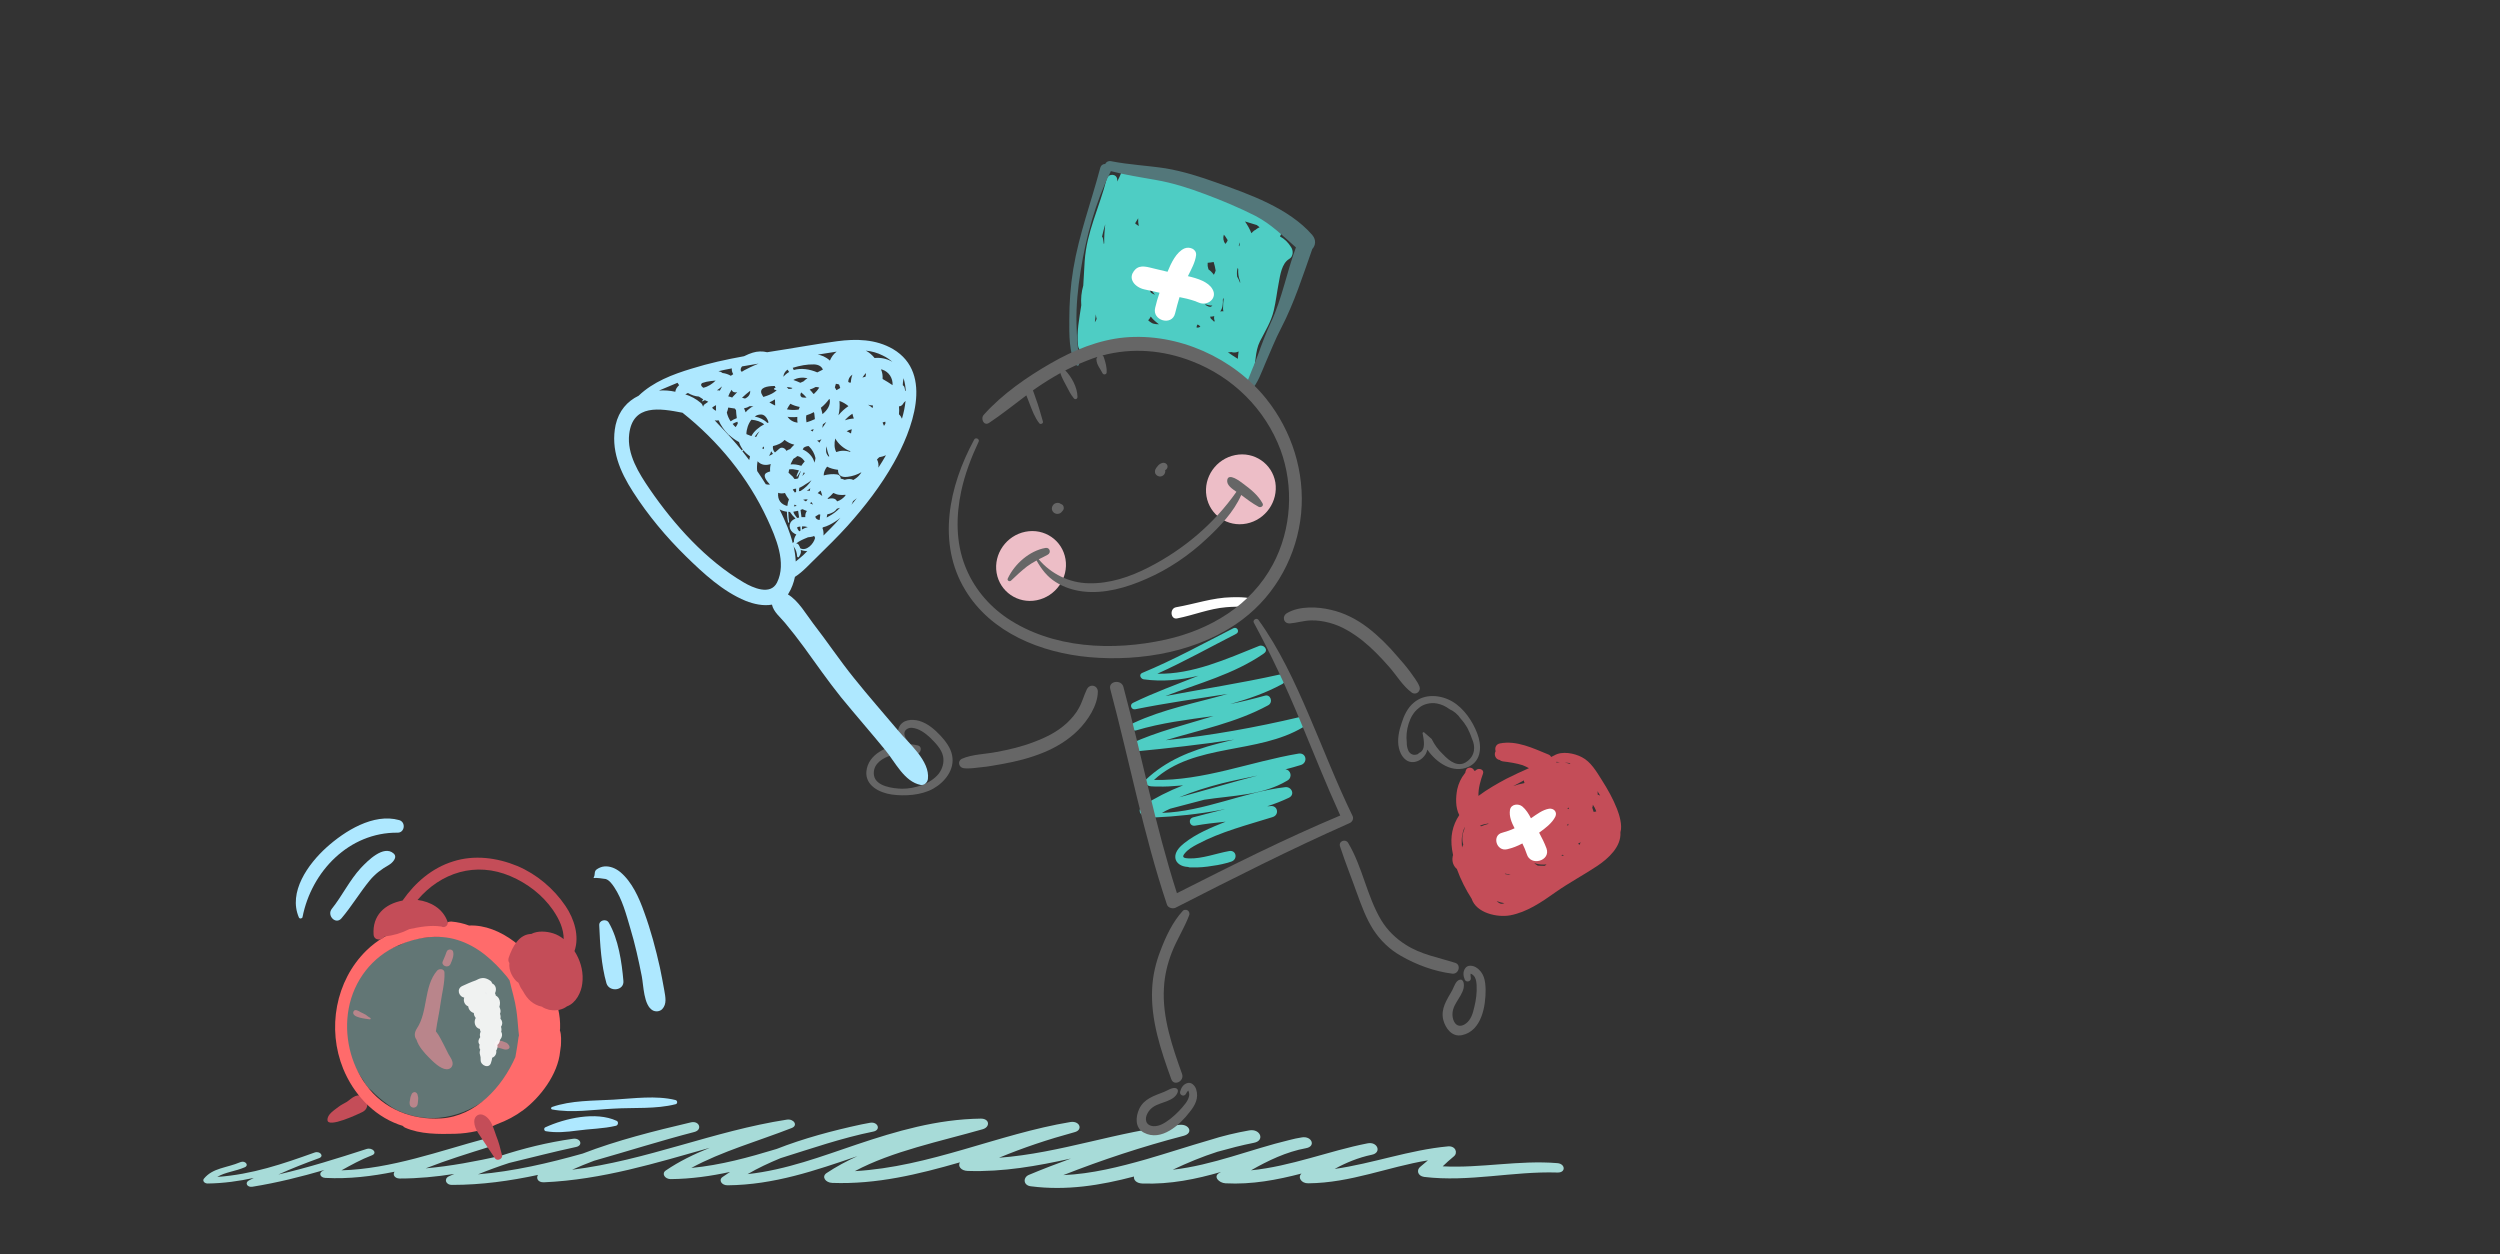 <svg version="1.2" xmlns="http://www.w3.org/2000/svg" viewBox="59 194 1252 628" width="1252" height="628">
	<rect x="59" y="194" width="1252" height="628" fill="#333333" stroke="none"/>
	<title>COLOURBOX8401014</title>
	<style>
		.s0 { fill: #a7dbd8 } 
		.s1 { fill: #4ecdc4 } 
		.s2 { opacity: 1;fill: #666666 } 
		.s3 { fill: #666666 } 
		.s4 { fill: #ffffff } 
		.s5 { fill: #53777a } 
		.s6 { fill: #edbec7 } 
		.s7 { fill: #c44d58 } 
		.s8 { opacity: .4;fill: #a7dbd8 } 
		.s9 { fill: #ff6b6b } 
		.s10 { opacity: .9;fill: #ffffff } 
		.s11 { fill: #aee8ff } 
	</style>
	<g id="321353356351 1">
		<g id="&lt;Group&gt;">
		</g>
		<path id="&lt;Path&gt;" class="s0" d="m838.9 776.5c-19.2-1.6-38.3 2.6-57.4 1.6 1.8-1.7 3.6-3.4 5.6-5 2.1-1.7 0.9-5.3-2.9-5-19.5 1.8-37.7 8.6-56.8 11.3 5.6-3.1 11.9-5.7 18.6-7.1 5.1-1 2.9-6.8-2.2-5.7-19.4 3.8-38.2 11.5-58.3 13.5 8.4-4.8 17.7-9.3 27.6-11.1 5-0.9 2.9-6.2-2.1-5.4q-3.2 0.5-6.2 1.3c-19.6 4.7-38.3 12.6-58.5 14.9 7.2-3.4 14.6-6.5 22.4-9 6.1-1.7 12.2-3.3 18.3-4.5 5.6-1.1 3.2-7.2-2.4-6.2-6.8 1.2-13.4 2.8-19.7 4.8-10.7 3.1-21.3 6.6-32 9.7-13 3.7-27.2 7.3-41.4 7.9 19.3-7.6 39.6-14.3 60.3-19.7 4.9-1.3 2.9-5.9-2-5.5-30.8 3.1-59.6 14.2-90.5 16.5 12-5 24.6-9.2 37.8-12.8 4.4-1.1 2.7-5.8-2-5.1-36.2 6-70.6 22.5-108 24.6 18.7-10 42.8-14.9 64.1-21 3.7-1.1 3.5-5.3-1-5.3-22.1 0.3-42.3 6.3-62 12.9-17.5 5.9-35.5 12.8-54.8 14.9 5.1-3 10.7-5.6 16.5-8 15.4-4.8 30.6-10.1 46.4-13.3 4.1-0.8 2.3-5.2-1.7-4.4q-2.1 0.4-4.2 0.8c-14.4 3.1-29 7-42.5 12.3-13.9 4.2-27.9 8.1-42.7 9.5 15.2-8.3 33.7-13.5 50.3-20 3.3-1.3 1-4.7-2.4-4.2-36.9 5.7-70.4 20.5-107.6 25.1q5.4-2.4 11-4.5c16.9-4.8 33.6-10.1 50.2-14.4 4.3-1.1 2.5-5.9-1.8-4.8-18.3 4.3-37 9-54.1 15.6-17.1 4.8-34.5 8.9-52.4 10.4q7.6-3.1 15.6-5.7c11.2-2.7 22.3-5.6 33.5-8 3.7-0.8 2.2-4.7-1.6-4.1-12.7 1.8-24.8 4.8-36.4 8.6-12.3 2.7-24.7 5.1-37.3 6.2 10.4-4.1 21.4-7.5 32.3-10.9 3.1-1 0.9-4.8-2.3-4-22.8 6.1-47.3 15.2-72.2 15.9 4.9-2.7 9.7-5.4 15.2-7.5 3-1.1 0.4-4.1-2.6-3.2-14.5 4.7-29.1 9.3-44.2 12.8 6.6-3 13.5-5.7 20.4-8.2 2.7-1 0.4-3.8-2.3-2.8-15.6 5.6-31.3 11-48.7 12.2 3.9-2.4 9.1-2.8 13.7-4.8 2.4-1 0.3-3.6-2.1-2.6-7.1 3-13.8 2.8-18.3 8.3-0.8 1 0.2 2.4 1.9 2.4 8-0.1 15.7-1.2 23.1-2.8q-1.2 0.7-2.5 1.3c-2.1 1.1-0.9 3.6 1.9 3.1 12.4-2 24.3-5 36-8.4q-0.4 0.2-0.8 0.4c-2.3 1.1-1.4 3.5 1.3 3.6 11.7 0.6 23.2-0.8 34.6-3.1-1.1 1.4 0 3.4 2.6 3.4 9.3 0 18.3-0.9 27.3-2.3q-1.4 0.6-2.7 1.2c-2.6 1.2-1.7 4.4 1.7 4.3 14.6 0 28.9-2 42.9-5-1 1.6-0.1 3.8 3 3.7 29.3-1.3 56.1-9.7 83.1-17.3-7.9 3.2-15.4 6.8-22.1 11.4-2.2 1.5-0.5 4.3 2.5 4.3 10.2-0.1 20.1-1.5 29.7-3.6q-1.9 1.2-3.7 2.5c-2.2 1.5-0.6 4.2 2.4 4.2 23.4-0.2 44.2-7.5 65.1-14.6-5.5 2.5-10.7 5.3-15.5 8.5-2.6 1.8-0.5 4.8 2.9 4.9 22.2 0.8 43.1-4.3 63.9-10.3-1.1 1.9 0.5 4.2 3.9 4.3 17.9 0.6 34.9-2.5 51.7-6.2-7.1 2.6-14.2 5.3-21.1 8.2-3 1.3-2.8 5.3 1.1 5.7 17.9 2.3 34.9-0.5 51.6-4.9-0.3 1.7 1.2 3.4 4.2 3.5 14.1 0.5 26.9-2.2 39.4-5.8q-0.5 0.2-0.9 0.5c-3.2 1.8-0.2 5 3.1 5.2 13.3 0.7 25.8-1.7 38.1-4.9-2.1 1.9-0.1 5 3.4 4.9 21.3-0.2 39.7-8.2 59.9-11.5-1.3 1.1-2.5 2.1-3.8 3.2-2 1.5-1.5 4.6 1.9 5.1 22.5 2.7 44.3-2.9 66.7-2.2 4.4 0.2 4.1-4.4 0-4.7z"/>
		<path id="&lt;Compound Path&gt;" class="s1" d="m632.4 602.1q2.1-0.5 4.1-1-0.2 0.1-0.4 0.3c-0.7 0.6-0.3 2 0.8 2 11.3-0.5 22.4-1.7 33.6-3.8 0.6-0.2 1.3-0.3 2-0.4-5.3 1.4-10.7 2.7-15.9 4.1-2.8 0.7-2 4.6 0.8 4.2 5.1-0.9 10.3-1.5 15.4-2-7.2 2.9-14.8 6-20.8 10.8-2 1.6-4.1 3.7-4.4 6.3-0.3 3 2.1 4.9 4.9 5.4q0.8 0.1 1.6 0.2c0.2 0.1 0.5 0.2 0.8 0.2q0.6 0 1.2 0c3.4 0.1 6.8-0.2 10.2-0.8 3.1-0.4 6.3-1.1 9.3-2.1 3.4-1.1 2.6-5.9-1-5.3-6.7 1.2-13.4 3.9-20.2 3.7-2.2-0.1-3.9-0.4-2.1-2.5 1.6-2 4-3.4 6.3-4.6 11.8-6.3 24.9-9.6 37.7-13.6 3.6-1.1 2.6-6.1-1.2-5.5q-0.7 0.1-1.5 0.1 5.6-1.8 10.9-4.3c3.2-1.6 1.3-5.6-1.8-5.3-20.8 2.4-40.9 12.3-61.8 12.9q2-1.2 4.1-2.1c5.7-1.5 11.4-3 17.1-4.5 14.2-2.2 29.2-2.1 41.6-9.6 2.7-1.5 1.8-5.4-1-5.6q3.9-1 7.8-2.2c3.6-1.2 2.7-6.3-1.2-5.7-24.2 4.1-47.6 13.7-72.4 13.2 20.2-18.6 51.9-12.7 74.8-26.5 2.5-1.6 1.4-5.8-1.8-5-22 5.2-44.6 9.3-67.1 11.6 17.3-5.2 35.3-8.8 51.3-17.5 2.6-1.4 1.3-5.7-1.7-4.8-5.7 1.6-11.5 3-17.3 4.2 8.9-2.5 17.7-5.5 26-10 2.6-1.4 1.2-5.4-1.7-4.7-18.8 4.2-37.9 7.1-56.8 10.7 16.7-6.4 34.1-10.9 49-21.1q0 0 0 0 0.2-0.2 0.5-0.4c2.3-1.6-0.3-4.6-2.6-3.6-16.2 6.5-33.3 14.3-50.9 13.9 13.5-6.1 26.4-13.3 39.5-20 1.9-1 0.5-3.7-1.4-2.8-15.1 7.7-30 15.9-45.7 22.4-1.8 0.8-0.8 2.9 0.7 3.2 9.3 1.3 18.5 0.4 27.5-1.8-11 4.4-22.2 8.4-32.8 13.6-1.9 0.9-0.8 3.6 1.1 3.2 15.4-3.1 30.9-5.3 46.4-7.7-15.9 4.5-32.3 7.6-47.3 14.6-2.1 1-0.9 4.3 1.3 3.7 12.6-3.8 25.8-5.4 38.8-7.2-13.9 4.3-28.1 7.7-41.4 13.8-2.5 1.1-0.8 4.2 1.5 4 16.8-1.6 33.6-3.5 50.3-6-2.8 0.6-5.5 1.3-8.2 2-13.5 3.5-25.8 8.4-36 18-0.5 0.5-0.6 1.2-0.3 1.8 1.1 2.1 4.3 1.6 6.4 1.7 3.4 0.1 6.7-0.1 10.1-0.4q1.2-0.1 2.4-0.2c-7.2 2.8-14.1 6.3-20.6 10.5-2.1 1.4-1.2 4.9 1.5 4.3zm38.5-15.8c5.9-1.5 11.9-2.6 17.9-3.9-13.2 3.4-26.2 7.4-39.3 10.9 6.9-2.9 14.1-5.1 21.4-7z"/>
		<path id="&lt;Path&gt;" class="s2" d="m643.4 647c-11.8-35.3-18.8-72-28.4-108-1-4 5.6-4.9 6.6-1 9.2 34.4 15.9 69.4 26.8 103.3 26.9-13.6 53.9-27.2 81.8-38.9-7.1-15.6-13.4-31.5-20-47.3-7-16.9-14.6-33.2-23.3-49.3-0.7-1.3 1.4-2.6 2.3-1.4 10.5 14.5 18.2 31.2 25.2 47.5 7.3 16.9 13.9 34.2 22 50.8 0.6 1.3-0.1 2.9-1.5 3.5-29.6 13.1-58.4 27.7-87.2 42.4-1.5 0.7-3.8 0-4.3-1.6z"/>
		<g id="&lt;Group&gt;" style="opacity: 1">
			<path id="&lt;Path&gt;" class="s3" d="m738.7 641.7c-2.8-7.9-6-15.8-8.6-23.8-0.9-2.6 2.7-4.1 4.1-1.7 7.2 12.1 9.3 26.5 16.5 38.6 3.1 5.1 7.3 9.2 12.4 12.4 7.5 4.8 16.2 6.3 24.7 9 3.1 1 1.7 5.8-1.5 5.4-8.9-1.1-18.1-4.5-25.7-8.9-5.7-3.2-10.4-7.8-13.9-13.2-3.5-5.5-5.8-11.7-8-17.8z"/>
			<path id="&lt;Path&gt;" class="s3" d="m781.8 704.8c-1.4-5.7 1.8-10.1 4.5-14.9 0.8-1.5 1.7-4.7 3.6-5.2 2.3-0.7 2.4 2.7 2.1 4.1-1.3 5.4-6.4 8.6-5.5 14.6 0.6 3.7 3.2 5.7 6.6 3.2 2.6-1.9 3.5-5.1 4.2-8.1 0.9-3.6 1.4-7.4 1.2-11-0.1-1.5-0.2-2.8-0.9-4.1-0.3-0.6-1.3-1.6-2.1-1.8q0 0 0 0.1c-0.2 0.6 0.1 1.4 0.1 2.1 0.2 1.7-2.2 2.4-3 0.9-0.8-1.9-1.1-4 0.2-5.8 1.2-1.8 3.8-1.4 5.3-0.5 4.1 2.5 4.8 6.7 4.9 11.1 0.1 8.1-1.9 20.8-11.8 22.9-5.1 1.1-8.3-3.5-9.4-7.6z"/>
		</g>
		<g id="&lt;Group&gt;" style="opacity: 1">
			<path id="&lt;Path&gt;" class="s3" d="m651.4 650.1c0.4-0.5 1.2-0.5 1.9-0.4 0.2 0.1 0.5 0.2 0.7 0.4q0.1 0.1 0.2 0.2c0.4 0.5 0.6 1.3 0.4 1.9-2.4 6.5-6.3 12.4-8.8 18.9-2.2 5.7-3.6 11.6-3.9 17.7-0.9 14.6 4.2 29.4 9.1 43.1 1.2 3.6-4.1 6.2-5.4 2.6-5.3-14.6-10.4-29.8-9.6-45.4 0.3-6.5 1.8-13 4.2-19.1 2.6-6.9 6.1-14.4 11.2-19.9z"/>
			<path id="&lt;Path&gt;" class="s3" d="m629.5 749.4c2.4-5.2 7.5-6.6 12.5-8.6 1.6-0.6 4.2-2.5 6-1.8 2.1 1 0 3.7-1 4.5-4.3 3.4-10.2 2.6-13.2 7.8-1.8 3.1-1.1 6.4 2.9 6.7 3.2 0.1 5.9-1.8 8.3-3.6 2.8-2.2 5.5-4.9 7.7-7.8 0.8-1.1 1.5-2.3 1.8-3.7 0.2-0.7 0-2-0.4-2.7q-0.1 0-0.1 0c-0.5 0.5-0.9 1.2-1.2 1.8-1 1.4-3.2 0.4-2.8-1.3 0.5-1.9 1.6-3.8 3.7-4.3 2-0.6 3.7 1.3 4.3 3 1.5 4.5-0.5 8.2-3.3 11.6-4.8 6.3-14.2 14.9-22.9 10.2-4.5-2.4-4.1-7.9-2.3-11.8z"/>
		</g>
		<g id="&lt;Group&gt;">
			<path id="&lt;Compound Path&gt;" class="s3" d="m798.8 561.3c-2.3-6.1-6.7-12.6-12.5-16-5.7-3.3-13.8-4.2-19.4 0.7-3 2.5-4.8 6.4-5.9 9.9-1.4 4-2.4 8.7-1.4 12.8 0.8 3.6 3.4 7.5 7.7 6.9 2.5-0.4 4.4-1.9 5.7-4q0.6-1.1 0.8-2.2c4.6 6.7 12.9 12.2 20.7 8.6 6.8-3.2 6.5-11.1 4.3-16.7zm-5.2 14.1c-4.1 3-8.4 0.2-12-3.7-2.3-2.1-4.2-4.8-5.4-7.2q-0.1-0.2-0.2-0.4c0-0.1-0.1-0.1-0.1-0.1-1.3-1.1-2.6-2.2-3.9-3.4q-0.3 0.2-0.6 0.4c0.6 3.3 1.9 8.7-1.8 10.1-0.3 0.5-0.9 0.8-1.4 0.8-1.7 0.5-3.3-0.6-3.9-2-0.6-1.3-0.8-2.7-0.8-4.1q0-0.1 0-0.2c-0.7-5.3 1.2-13.4 5.9-16.9 2.2-2.1 6-3 9.2-2.4 2.2 0.4 4.4 1.4 6.4 2.9 2.2 1 4.1 2.6 5.5 4.7 1.3 1.4 2.4 3 3.3 4.5 0.7 1.4 1.6 3.3 2.3 5.4 1.9 4 1.7 8.6-2.5 11.6z"/>
			<path id="&lt;Path&gt;" class="s3" d="m705.1 506.2c3.5-0.3 6.8-1.4 10.4-1.5 3.1-0.1 6.3 0.4 9.3 1.2 6.1 1.6 11.5 5 16.4 8.8 5 4 9.4 8.6 13.6 13.4 3.6 4.1 6.8 9.6 11.3 12.8 2.1 1.4 4.6-0.8 3.8-3-1-2.7-3.2-5.2-4.8-7.6-2-2.7-4.2-5.2-6.4-7.7-4.5-5.3-9.4-10.2-14.9-14.4-5.4-4.1-11.6-7.3-18.3-8.8-6.6-1.6-15.7-2-21.9 1.6-2.8 1.6-1.8 5.5 1.5 5.2z"/>
		</g>
		<path id="&lt;Path&gt;" class="s4" d="m648 498.1c9.3-1.6 18.2-4.8 27.8-5 2.4 0 11.6-0.5 12.8 2.7 0.2 0.5 0.1 1-0.2 1.4-0.8 0.9-1.9 0.7-3 0.5-0.1 0-0.2-0.1-0.3-0.3-0.9 0-1.8 0.2-2.7 0.2-3.1 0.3-6.3 0.2-9.4 0.5-8.4 0.7-16.3 4-24.5 5.6-3.3 0.7-3.9-5-0.5-5.6z"/>
		<g id="&lt;Group&gt;">
			<path id="&lt;Compound Path&gt;" class="s3" d="m505.6 591.9c6.6 0.9 14.7 0.4 20.7-2.9 5.9-3.3 11-9.7 9.5-16.8-0.7-3.7-3.3-7.1-5.8-9.8-2.9-3.1-6.5-6.2-10.7-7.4-3.6-1-8.4-0.7-10.1 3.3-1 2.3-0.6 4.6 0.6 6.7q0.7 1 1.5 1.8c-8.3 0.6-17.5 5-18.4 13.4-0.7 7.2 6.5 10.8 12.7 11.7zm-8.9-9.5c-1.5-9.5 13.7-12.5 20.3-10.8 2.9 0.8 4.5-3.6 1.6-4.3q-1.7-0.4-3.6-0.6c-1.5-1.3-3.2-3.7-3.1-5.6 0.2-1.8 2.2-2.8 3.9-2.6 3.4 0.3 6.5 2.6 8.9 4.8 2.5 2.5 5.9 5.8 6.6 9.5 0.6 3-0.3 6.2-2.2 8.7-4.1 5.1-12 7.5-18.3 7.5-4.4-0.1-13.1-1.1-14.1-6.6z"/>
			<path id="&lt;Path&gt;" class="s3" d="m603.3 539.2c-1.5 3.1-2.3 6.4-4 9.4-1.5 2.8-3.6 5.2-5.9 7.4-4.7 4.4-10.5 7.3-16.4 9.5-6.1 2.4-12.5 3.9-19 5.1-5.5 1.1-12.1 1.1-17.3 3.4-2.3 1.1-1.6 4.3 0.8 4.7 2.9 0.4 6.2-0.2 9.2-0.5 3.4-0.3 6.8-1 10.2-1.6 7-1.2 14-3 20.6-5.7 6.4-2.6 12.5-6.3 17.4-11.2 4.8-4.8 9.8-12.3 9.9-19.3 0-3.2-4-4.2-5.5-1.2z"/>
		</g>
		<g id="&lt;Group&gt;">
			<path id="&lt;Compound Path&gt;" class="s1" d="m705.6 317.8c-1.5-2.4-3.2-4.1-5.6-5.4q0.4-0.7 0.7-1.4c0.4-0.6 0.4-1.3 0.2-1.8 0.3-1.9-0.3-3.3-1.5-4.5-1.3-2.2-3.5-4-5.4-5.3-3.8-2.8-8.5-4.4-13-5.6-2.4-0.6-5.6-1.4-8.3-1q-2-1.1-4.1-2.1c-6.5-3.5-12.9-6.6-20.2-8.2-3.3-0.7-6.9-1.1-10.4-0.9-2.5-0.8-5.1-1.3-7.7-1.2-0.6 0.1-1.1 0.3-1.6 0.7q-0.5-0.9-1-1.8c-1.8-3.1-5.9-1.9-7.1 1.1-0.6 1.5-1.3 3-2.1 4.5q0-0.5 0-1c-0.2-3.1-4.6-3.1-5.3-0.2-3.6 14.1-10 26.4-11 41.1-0.3 4.1-0.4 8.2-0.7 12.2q-1.4 4.9-1 9.9c-1 6.8-2.4 13.2-1.6 20.2 0.2 2 2.1 4 4.4 3.7 4.1-0.7 7.8-3.5 11.5-5.7q1.2-0.1 2.4-0.2c2.8 0 5.6-0.3 8.1-1.5q0.1-0.1 0.1-0.1c4.5 1.2 9.2 0.7 13.9 0.5 2.9 1.1 5.9 2.2 8.7 3.1q6 1.9 12.1 3c6.9 4.4 13.1 10.4 20.2 14.6 2.6 1.6 5.3-0.7 6-3 1.9-5.7 1-11.2 3.7-16.6 2.6-5.1 5.6-9.8 6.9-15.4 1.1-4.6 1.6-9.3 2.5-13.9 0.7-3.8 1.5-9.7 5.2-11.9 2.1-1.2 2.2-4.1 1-5.9zm-52 11q0.5-0.3 1-0.4-0.1 0.8-0.1 1.7-0.4-0.6-0.9-1.3zm13.8 26.1q-0.2 0-0.5 0.1 0 0 0 0-0.7-0.8-1.5-1.4-0.2-0.5-0.4-1 1.1 0 2.1-0.3c-0.2 0.8-0.1 1.7 0.3 2.6zm8.2 15.4c1.2 0.4 2.6 0.3 3.7-0.3-0.2 1.3-0.3 2.5-0.4 3.7q-2.6-1.6-5-3.3 0.8 0.1 1.7-0.1zm12.8-63.6q0.7 0.5 1.4 1.1-1.3 0.6-2.3 1.5-0.1 0-0.2 0-0.9 0.7-1.6 1.5c-0.8-2.1-2-4.1-3.2-5.9q2.9 0.9 5.9 1.8zm-9 10.2q0.3-0.8 0.5-1.5c0.1 0.8-0.1 1.5-0.4 2q-0.1-0.3-0.1-0.5zm-0.3 11.9c-0.1 2.1 0.1 4 0.9 5.8q0 0.5 0.1 0.9-0.1 0-0.1 0.1-0.4-1.2-1-2.3-0.1-0.3-0.4-0.6c-0.2-1.2-0.2-2.5 0-3.7q0.2-0.4 0.3-0.9 0.1 0.4 0.2 0.7zm-7.2-17.3q0.8 0.9 1.3 1.8 0.4 0.5 0.6 1c-0.2 0.7-0.6 1.3-1.2 1.9q0-0.1 0-0.1c-1-1.4-1.2-3-0.7-4.6zm-8.1 15.7q0-0.8 0-1.6 1.5-0.1 3-0.4c0.4 1.4 0.8 2.8 1 4.3q-0.3 1.1-0.9 2.1c-0.8-1.1-1.7-2-2.7-2.7q-0.2-0.9-0.4-1.7zm7.5 19.5q0.2-1.2 0.1-2.7 0.2-0.4 0.5-0.9c-0.3 1.9-0.4 3.7-0.4 5.5q0 0.7 0.2 1.3-0.8-0.1-1.6 0.1c0.6-0.9 1.1-2 1.2-3.3zm-8.4-0.3c1 0.4 2.2 0.7 3.3 0.6q-0.3 0.3-0.6 0.5c-0.7 0.5-2-0.2-3.1-0.9q0.2-0.1 0.4-0.2zm-11.1-27.3c0.9 0.9 1.5 2.1 1.9 3.4q-0.1 0.5-0.3 0.9-0.3 0.6-0.7 1.1-1.1 0.1-1.9 0.5-0.4-0.5-0.9-1c0.4-1.7 1-3.3 1.9-4.9zm7 37.4q0.8 0.4 1.3 1 0 0 0 0.1c-0.5 0.4-1.1 0.5-1.8 0.5-0.1-0.6 0.1-1.3 0.5-1.6zm-9.7-20.9q0.3 1 0.6 1.8c-1.1-0.8-2.5-1.9-3.9-3.3q1.6 0.9 3.3 1.5zm-21.5-30q0.7-1.2 1.4-2.3-0.1 2 0.3 3.9-0.6-0.5-1.3-0.9-0.2-0.1-0.4-0.2 0-0.2 0-0.5zm6.1 29.7c0.8 2.3 2.1 4.4 3.7 6.3q-1.1-0.4-2-1c-0.9-1.6-1.4-3.4-1.7-5.3zm-7.3-2.6q0.1-1.3 0.2-2.6 0.2 0.1 0.4 0.3-0.3 1.3-0.4 2.6-0.1-0.2-0.2-0.3zm8.9 19.8c1 1.4 2.5 2.7 4.1 3.9-1 0-2-0.1-2.7-0.3-0.6-0.1-1.7-0.8-2.7-1.7q0.8-0.8 1.3-1.9zm-24.4-40q0.7-3.2 1.6-6.2c-0.3 3-0.6 6.2-0.5 9.5q-0.1 0.2-0.2 0.4-0.2-1.3-0.4-2.6-0.1-0.7-0.5-1.1zm-2.7 41.2q-0.3 0.8-0.9 1.7 0.2-2 0.5-4 0.1 1.2 0.4 2.3z"/>
			<path id="&lt;Path&gt;" class="s5" d="m716.2 311.7c-11.7-13.5-31.7-20.5-48.1-26.3-8.4-3-16.6-5.6-25.4-7.1-9.1-1.4-18.4-1.8-27.4-3.6-1.4-0.2-2.4 0.5-2.8 1.4-1.1 0-2.1 0.6-2.5 2-4.5 17-10.6 33.2-13.5 50.6-1.4 8.4-2 17-2 25.6 0 6.5-0.3 16.9 3.6 22.6 0.3 0.4 1.1 0.4 1.2-0.2 0.5-2.9-0.2-5.6-0.5-8.5-0.4-4-0.6-8.1-0.7-12.2-0.2-8.8 0.7-17.7 2.1-26.4 2.6-16.6 7.4-34.4 14.9-49.4q0.1-0.3 0.2-0.5c7.3 1.9 14.9 3.1 22.4 4.4 8.7 1.5 16.7 4.1 25 7.2 8.5 3.2 16.9 6.7 25 10.8 8 4.2 13.7 10 20.3 15.8-4.6 12.4-6.9 25.5-12.5 37.5-2.4 5.1-4.4 10.4-6.3 15.7-1.9 5.6-4.8 11.1-6.3 16.7-0.4 1.6 1.6 2.7 2.7 1.6 3.4-3.6 5.2-9.1 7.1-13.5 2.6-5.9 4.9-11.9 7.9-17.6 6.5-12.5 10.9-26.3 15.6-39.6 1.6-1.7 2.1-4.5 0-7z"/>
			<path id="&lt;Path&gt;" class="s4" d="m637.5 348.2c-1.6 6.4 8.5 9.2 10 2.7q1-4.1 2.2-8.1 1.9 0.4 3.7 0.8c1.5 0.4 3 0.8 4.4 1.3q0.1 0.1 0.2 0.1 0.1 0 0.2 0.1c1 0.4 1.3 0.5 1.3 0.5 4.2 1.8 9.4-2.2 6.7-6.8-2.1-3.7-7.5-5.4-12.3-6.5 1.7-3.4 3.7-7 4.1-10.5 0.3-3.2-3.4-4.4-5.8-3.4-4.1 1.8-6.7 7.3-8.5 11.7q-3.2-0.7-6.3-1.5c-3.3-0.7-7.3-2.4-10 0.5-4.1 4.4 0.1 8.8 4.6 9.8q3.8 0.9 7.7 1.7-1.3 3.7-2.2 7.6z"/>
		</g>
		<g id="&lt;Group&gt;">
			<path id="&lt;Path&gt;" class="s6" d="m697.7 435.6c1.5 9.5-4.9 18.7-14.4 20.6-9.5 1.9-18.5-4.2-20.1-13.7-1.6-9.5 4.8-18.7 14.4-20.6 9.5-1.9 18.5 4.3 20.1 13.7z"/>
			<path id="&lt;Path&gt;" class="s6" d="m592.6 474c1.6 9.5-4.9 18.7-14.4 20.6-9.5 1.9-18.5-4.3-20.1-13.7-1.6-9.5 4.9-18.7 14.4-20.6 9.5-1.9 18.5 4.2 20.1 13.7z"/>
			<path id="&lt;Path&gt;" class="s3" d="m693.2 393.8c-16.5-20.6-44.2-33.2-71-30.8-13 1.2-25.6 6.4-36.9 12.9-12 6.9-24.3 15.4-33.6 25.8-1.8 1.9 0 5.8 2.6 4.1 6.5-4.3 12.5-9.2 18.7-13.8q0.8 2 1.6 4.1c1.3 3.4 2.6 7 4.9 9.9 0.6 0.7 2.1 0.1 1.8-0.9-1.2-4-2.2-8-3.7-11.9-0.2-0.5-0.7-2.2-1.3-3.7q0.8-0.6 1.7-1.2c8-5.5 16.5-10.3 25.6-13.8q2.5-1 5-1.8c-0.3 0.4-0.6 0.9-0.5 1.5 0.2 2.7 2 4.5 3.1 6.8 0.5 0.8 1.9 0.6 2-0.4 0.2-2.7-0.6-5.2-1.4-7.7q-0.2-0.7-0.7-0.9c15-4 30.4-2.7 44.8 2.9 20.5 7.9 36.7 23.9 44.4 44.4 6.7 18.2 5.6 39.7-3.8 57.3-11 20.6-31.5 32.8-53.7 37.7-26.6 5.9-56.8 4.5-79.5-10.8-9.4-6.4-16.8-15.3-21-26.1-4.6-11.8-4.6-24.9-1.9-37.5 1.8-8.4 5-16.8 8.7-24.7 0.7-1.3-1.5-2.4-2.2-1.1-12.8 23.5-18.7 52-4.5 75.4 12.9 21.4 37.9 31.4 62.2 33.6 25.8 2.3 55.3-2.7 76.8-19 16.8-12.7 27.2-32.3 29.2-52.9 2-20.8-4.7-41.5-17.4-57.4z"/>
			<path id="&lt;Path&gt;" class="s3" d="m591.7 448c-0.1-0.8-0.6-1.4-1.4-1.6-0.6-0.5-1.4-0.7-2.2-0.5-1.5 0.2-2.5 1.8-2.3 3.2 0.3 1.5 1.7 2.5 3.3 2.2 0.7-0.1 1.4-0.6 1.9-1.3 0.5-0.5 0.9-1.2 0.7-2z"/>
			<path id="&lt;Path&gt;" class="s3" d="m643.7 427.4c-0.2-1.1-1.3-1.8-2.4-1.6-1 0.2-2 0.8-2.6 1.7q-0.2 0.2-0.4 0.5-0.2 0.3-0.4 0.5 0 0.1 0 0.1c-0.6 0.7-0.6 1.9-0.3 2.6 0.5 1 1.7 1.6 2.8 1.4 0.9-0.2 1.7-0.8 2-1.7q0.3-0.7 0.1-1.4 0.1 0 0 0c0.8-0.4 1.3-1.2 1.2-2.1z"/>
			<path id="&lt;Path&gt;" class="s3" d="m691.3 446.1c-2.3-4.2-6.1-7.2-9.9-10-1.3-1-7.2-5.5-7.8-1.7-0.4 2.6 2.5 4.4 4.6 5.9-11.2 16-26.5 28.9-43.9 37.8-9.3 4.8-19.7 8.3-30.2 8-9.6-0.2-18.8-4.7-24.9-12 1.5-0.7 3-1.5 4.5-2.3 1.9-1 1-3.8-1.1-3.4-8 1.4-15.5 8-18.9 15.3-0.5 1 0.8 1.8 1.6 1.1 2.6-2.5 5.2-4.9 8-7.1 1.5-1.1 3.1-2.1 4.8-3 2.5 4.4 5.3 8.1 9.6 10.8 4.1 2.6 8.7 4.1 13.6 4.7 10.7 1.3 21.9-1.9 31.8-6.3 10.9-4.7 21.4-11.8 30.1-20 6.6-6.1 13.7-13.5 17.4-22 2.8 2.1 5.6 4.2 8.7 5.9 1.1 0.6 2.7-0.4 2-1.7z"/>
			<path id="&lt;Path&gt;" class="s3" d="m592.4 379.4c-1.1-1.1-2.7 0.4-2.3 1.7 0.7 2.2 2 4.3 3 6.3 1.1 2.2 2.2 4.3 3.7 6.1 0.7 0.8 1.8 0.3 1.8-0.7 0-4.7-3-10.2-6.2-13.4z"/>
		</g>
		<g id="&lt;Group&gt;">
			<path id="&lt;Compound Path&gt;" class="s7" d="m815.3 652.4c8.4-1.6 15.7-6.6 22.6-11.5 6.8-4.8 14.2-8.7 21.1-13.3 5.5-3.7 12-9.6 11.5-16.8 1.1-3.5-0.6-8.9-1.7-11.7-2-5.1-4.7-9.9-7.7-14.6-2.6-4.1-5.4-9-9.9-11.3-3.8-2-9.9-3.2-13.8-0.9q-0.1 0.1-0.2 0.1-0.7 0.3-1.4 0.7c-0.3-0.6-0.8-1.1-1.5-1.3-7.6-3.1-15.7-7.1-24.1-5.5-2.1 0.4-2.7 2.3-2.2 3.9-1 1.7 0 4.2 2.1 4.4 0.4 0.4 0.9 0.6 1.5 0.7 3.3 0.4 6.7 0.9 9.9 1.9 1 0.4 2.1 0.9 3.2 1.5-3.8 1.7-7.6 3.4-11.3 5.3-4.7 2.5-9.6 5.3-14 8.6-0.1-3.8 1-7.6 2.3-11.2 0.7-2-2-2.9-3.3-1.9q-0.3 0.3-0.6 0.5-0.2 0-0.5 0c-0.6-1.9-3.7-2.3-4.3 0.1q-0.1 0.5-0.2 0.9-0.2 0.2-0.3 0.4c-1.8 2.2-3.1 5.1-3.7 7.8-0.8 4.1-1 9.2 1 13-3.4 5.1-4.6 10.8-3.6 17.3q0.2 1.4 0.5 2.8-0.2 0.3-0.2 0.7c-0.5 2.4 0.4 4.8 2.1 6.2 1.9 5.3 4.5 10.4 7.4 14.9 2.3 7.1 12.7 9.5 19.3 8.3zm27.3-76.5c1 0.1 1.9 0.1 2.9 0.3q-0.3 0.1-0.5 0.3-1.2-0.4-2.4-0.6zm-4.4-0.1q0.2-0.1 0.4-0.3 0.7 0.2 1.5 0.3-1 0-1.9 0zm22.2 16.7q-0.6-0.4-1.3-0.6 0.1-0.9-0.1-1.7 0.7 1.1 1.4 2.3zm-43.6-4.8q1.5-0.8 3-1.6 1.2-0.7 2.4-1.3c0 0.4 0 0.8 0.3 1.2q-0.1 0.1-0.2 0.2-2.8 0.5-5.5 1.5zm40.3 12.9q-0.3-1.1-0.7-2.1 0.3-0.7 0.3-1.5 1 1.4 1.6 3 0.1 0.2 0.1 0.4-0.6 0.1-1.3 0.2zm-12.6-1.4q-0.3-0.1-0.6-0.2 0.4-0.3 0.7-0.6 0 0.2 0.1 0.4-0.1 0.2-0.2 0.4zm-0.8 8.2q0.3-0.5 0.6-0.9 0.1 0.3 0.2 0.7-0.1 0.1-0.2 0.1-0.3 0.1-0.6 0.1zm-13.7 0.5q-0.2-0.3-0.3-0.6 0.3 0.2 0.6 0.4-0.2 0.1-0.3 0.2zm-5 1.1q0.3 0.4 0.5 0.9-0.6 0.1-1.2 0.3 0.2-0.7 0.7-1.2zm25 8.1q-0.4-0.3-0.7-0.6 0.7-0.3 1.3-0.7-0.3 0.6-0.6 1.3zm-49.9-9.5q1-0.5 2.1-0.8 1-0.2 2.1-0.4 0.1 0.1 0.1 0.2c-1.2 0.3-2.4 0.7-3.6 1.2q-0.4-0.1-0.7-0.2zm40.9 14.9q0.2-0.3 0.3-0.5 0.5 0.4 1 0.7-0.7-0.1-1.3-0.2zm-11.9 5q-0.8-0.6-1.7-1.1 0.3 0 0.5 0c1.8 0.6 3.8 0.7 5.6 0.5q-0.4 0.4-0.8 0.6-0.1 0-0.1 0.1-1.8 0-3.5-0.1zm-37.9-9.1q0-0.5-0.1-1c-0.3-3.5 0.2-6.5 1.4-9.3q0 0.1 0 0.2-0.1 0.6-0.2 1.1c-1.1 2.7-1.2 5.2-0.5 7.6q-0.4 0.7-0.6 1.4zm21.8 13.4q-0.2-0.1-0.4-0.2 0 0 0.1-0.1 1.4 0.2 2.8 0.5-0.5 0-1 0.1-0.6-0.2-1.5-0.3zm-2.9 14.6q-1-0.5-1.5-1.1 0 0 0.1 0c1.2 0.5 2.5 0.8 3.7 1-0.8 0.3-1.6 0.5-2.3 0.1z"/>
			<path id="&lt;Path&gt;" class="s4" d="m823.6 621.7c-0.6-1.8-1.3-3.5-2.2-5.3-2.4 1.3-5 2.3-7.6 2.9-5.5 1.3-7.8-7.1-2.4-8.3 2.2-0.6 4.2-1.3 6.1-2.2-1.5-2.9-2.8-5.9-2.3-9.2 0.5-3 4.3-3.3 6.2-1.7 1.8 1.5 3.2 3.7 4.3 5.9 2.9-2 5.9-4.3 9.1-4.8 2.4-0.3 4.2 1.7 3.1 4-1.6 3.2-5 5.8-8.1 8 1.4 2.6 2.7 5.2 3.7 7.9 2.2 6.2-8 9.2-9.9 2.8z"/>
		</g>
		<g id="&lt;Group&gt;">
			<path id="&lt;Path&gt;" class="s7" d="m228.4 748.4c1.4-1.1 2.8-1.7 4.3-2.6 1.5-1 2.6-2.2 4.3-2.9 5.2-2 8.5 5.5 3.5 8-1.8 0.9-17.4 8.3-17.5 4-0.1-2.9 3.4-4.9 5.4-6.5z"/>
			<path id="&lt;Path&gt;" class="s7" d="m267.8 709c5.6-8.4 3.3-21 10.1-28.9 1-1.2 3.7-1 3.7 1 0.2 5.1-1.3 10.5-2 15.6-0.6 4.6-1.7 9.2-2.3 13.8 1.7 2.1 3 4.9 4.1 7 0.8 1.4 1.4 3 2.2 4.4 0.7 1.3 1.5 2.2 1.9 3.6 0.7 2.1-0.6 4.1-2.9 4-3.2-0.2-6.8-3.9-8.9-6-2.2-2.2-5.2-5.6-6.1-8.8-1.1-1.4-1.3-3.4 0.2-5.7z"/>
			<path id="&lt;Path&gt;" class="s7" d="m264.4 744.4c0.1-1 0.4-1.7 0.8-2.6 0.8-1.3 2.5-1.1 2.9 0.4 0.3 0.9 0.4 1.7 0.3 2.6-0.1 0.9-0.1 1.9-0.4 2.7-0.8 1.8-3.5 1.5-3.8-0.4-0.2-0.9 0-1.8 0.2-2.7z"/>
			<path id="&lt;Path&gt;" class="s7" d="m236 700.6c0.7-1.6 2.8-0.2 3.6 0.3 0.8 0.4 1.8 0.8 2.6 1.3 0.7 0.6 1.4 1.1 2.3 1.6 0.3 0.2 0.1 0.8-0.3 0.7-1.6-0.3-9.4-0.8-8.2-3.9z"/>
			<path id="&lt;Path&gt;" class="s7" d="m308.7 715.1c1.3 0 2.7 0.6 3.9 1.1 0.8 0.4 2.3 2.1 1.2 3-0.8 0.6-1.9 0.5-2.8 0.2-1-0.4-2.1-0.5-3.2-0.9-0.7-0.2-1.2-1.1-1.1-1.8 0.1-1.1 1-1.7 2-1.6z"/>
			<path id="&lt;Path&gt;" class="s7" d="m280.8 675.3q0.6-1.3 1.1-2.6c0.4-0.8 0.5-1.7 1-2.5 0.7-1 2.6-0.9 3 0.3 0.6 2.1-0.5 4.4-1.3 6.3-1.1 2.4-5 0.8-3.8-1.5z"/>
			<path id="&lt;Compound Path&gt;" class="s8" d="m235.2 725c1.6 3.6 3.6 7.1 5.9 10.3 1 2 2.3 3.7 4 4.9 2.4 2.5 5.1 4.8 7.9 6.8 3 2.3 6.5 4 10 5 4.9 1.6 10.3 2.3 15.8 1.8 16.7-1.5 31.6-12.8 38.7-27.7 8-16.6 5.2-37.5-7.9-50.7-5.4-5.4-12.3-9.3-19.7-11-4.4-1.3-8.8-1.7-13.3-1.2-6 0.1-12.7 1.1-17.4 4.1-4.4 1.3-8.5 3.8-12.3 6.5-16.3 11.5-19.3 33.5-11.7 51.2zm67.2-34.1q0 0 0 0 0.2 0.6 0.4 1.1-0.4-0.4-0.9-0.8 0.2-0.1 0.5-0.3z"/>
			<path id="&lt;Compound Path&gt;" class="s9" d="m230.9 729.3c5.1 12.4 14.8 23.1 27.6 27.8q1.2 0.4 2.3 0.8c0.2 0.3 0.6 0.6 1 0.8 7.6 3.4 17 3.3 25.1 3.1 7.1-0.2 14.7-1.8 21.2-4.9 4.6-1.7 9-4 13-7 8.4-6.3 17.3-17.8 18.4-29.3 0.2-1.1 0.3-2.1 0.4-2.9 0.1-2.5 0.3-5.3-0.5-7.7q0.1-0.5 0.1-1.1c0.2-6.7-1.4-13-4.4-18.8q-1.1-3.2-2.7-6.2c-7.1-13.2-22.6-27.1-38.5-26.4q-4.2-1.6-9-2c-0.8 0-1.5 0.2-2 0.5-14.4-1.2-29.9 3.8-40.4 14-15.5 15.2-19.8 39.2-11.6 59.3zm2.7-30.1c2.6-14.1 11.7-26.1 25-31.8 9-4 19.8-5.7 29.4-2.7 10.4 3.2 18.2 10.4 25 18.6q0.6 0.8 1.2 1.7c1.1 4.9 2.7 9.8 3.4 14.9 0.5 3.3 0.7 6.6 1 9.9 0.1 1 0.2 1.9 0.3 2.8q-0.1 0.3-0.2 0.7c-0.4 3.3-1 6.7-1.6 10.1-6.6 15-19.8 29.6-37.2 30.7-14.6 0.9-28.9-4.7-37.6-16.8-7.9-10.8-11.1-24.9-8.7-38.1z"/>
			<path id="&lt;Path&gt;" class="s7" d="m301.7 752.7c3.5 2 4.5 6.6 5.8 10.1 1.3 3.2 2.1 6.4 2.9 9.7 0.5 1.9-2.4 3.2-3.5 1.6-1.7-2.7-3.5-5.1-5.2-7.8-1.9-3.2-5.1-6.5-5.2-10.5-0.1-3 2.6-4.7 5.2-3.1z"/>
			<path id="&lt;Path&gt;" class="s7" d="m260.6 645c6.3-9 14.7-16.3 25.3-19.6 10.6-3.4 22-1.9 32.2 2.3 9.7 4.1 18.2 11.3 24.1 20 4.4 6.5 7.1 15.2 4.5 22.6q0.5 0.7 0.9 1.5c2.5 4.5 3.7 9.7 3 14.8-0.5 4.4-3.2 9.8-7.7 11.4-2.2 1.7-5.3 2.3-8.3 1.8q-0.6 0-1.2-0.3-1.2-0.3-2.3-0.9-0.3-0.1-0.5-0.4c-4.6-0.9-7.6-3.9-9.6-7.7-0.8-1.1-1.5-2.2-1.9-3.4q-0.2-0.5-0.5-1c-1.6-0.9-2.8-2.9-3.5-4.3-0.8-1.7-1.2-3.6-1-5.5-0.5-0.7-0.7-1.7-0.3-2.8 1.9-5.5 5.1-11.6 11.3-11.8 3.2-1.7 7.7-1.3 10.9-0.3 1.9 0.6 3.7 1.6 5.3 2.9 0-5-2.1-9.8-5.4-14.6-5.3-7.6-12.8-13.3-21.2-16.9-17.5-7.5-35-1.8-46.6 11.9 6.5 0.8 12.7 4.3 15 10.8 0.7 2-1.6 3.4-3 2.5q-0.1 0-0.1 0c-5.4-0.8-10.7 0.2-16 1.3-3.9 2-8 3.2-12.4 3.7-1.3 2.1-5.2 2.2-5.5-0.9-0.7-9.6 5.5-15.4 14.5-17.1z"/>
			<path id="&lt;Path&gt;" class="s10" d="m290.5 687.8c1.8-0.8 4.3-2 6.7-2.8 2.2-1.2 4.3-2 7.3 0.1 0.5 0.3 0.8 0.8 1 1.4 1.5 0.7 2.2 2.3 1.7 4.1q-0.2 0.4-0.3 0.8 0.3 0.6 0.4 1.2c1.3 0.6 2.1 2.1 2.1 3.6q0 1.1-0.3 2 0.2 0.5 0.4 1.1c0.3 0.9 0.2 1.7-0.1 2.4 0.3 0.8 0.4 1.6 0.2 2.4 0.9 1 1.2 2.3 0.6 3.6q-0.1 0.3-0.3 0.5c0.3 0.9 0.3 1.8 0.1 2.5 0.8 1.3 0.4 2.9-0.6 4.1-0.1 0.9-0.5 1.9-1.3 2.5 0.2 1 0 2-0.6 2.8 0.3 1.5-0.5 3.1-2 3.6-0.1 0.8-0.3 1.6-0.6 2.5-0.8 3.2-5.3 1.5-5.2-1.4q0.1-1.3-0.3-2.6c-0.3-0.8-0.2-1.7 0.1-2.5-0.5-0.7-0.6-1.7-0.3-2.5-1-1.2-0.6-2.7 0.3-3.8-0.3-0.9-0.2-1.9 0.2-2.7q-0.3-0.7-0.4-1.4c-2.4-0.5-3.2-3.5-2.1-5.4q-0.1-0.1 0-0.2c-0.6-0.7-0.9-1.5-0.9-2.4-1.6-0.4-2.7-1.9-2.8-3.3q-0.1-0.1-0.2-0.1c-1.7-0.7-2.4-2.8-1.8-4.3-2.8-0.5-4-4.4-1-5.8z"/>
		</g>
		<g id="&lt;Group&gt;">
		</g>
		<path id="&lt;Compound Path&gt;" class="s11" d="m523.7 584.1c1.1-9-9.5-17.7-14.8-24.1-7.4-8.8-15-17.4-22.2-26.4-7.2-8.9-13.5-18.4-20.5-27.4-3.3-4.3-7.4-11.5-12.6-14.5q0.2-0.2 0.3-0.5c1.6-2.6 2.6-5.4 3.2-8.3 4.1-2.6 7.6-6.7 11-9.9 5.2-5.1 10.4-10.2 15.3-15.6 8.7-9.7 16.8-20.2 23.2-31.6 8.9-15.8 20.4-44.7-0.4-57-8.6-5-18.5-5.2-28.1-3.9-11.3 1.5-22.5 3.6-33.7 5.3q-0.6 0.1-1.2 0.2c-2.3-0.6-4.9-0.5-7.2 0.2-1.1 0.3-2.8 1-4.4 1.8-8.8 1.6-17.6 3.5-26.2 6.2-9.6 2.9-19.3 6.6-26.6 13.6-5.6 2.7-9.9 7.5-11.5 14.6-2.6 12.3 2.2 23.4 8.7 33.5 7.5 11.7 16.6 22.6 26.6 32.4 8.7 8.5 18.4 17.5 29.8 22.2 4 1.6 8.9 2.7 13.2 1.9 0.8 3.7 4.2 6.3 6.5 9.1q5 6 9.6 12.3c6.1 8.4 12 16.9 18.5 25 7.3 8.9 14.9 17.6 22.2 26.5 5 6.1 9.5 15.8 17.7 17.4 1.8 0.3 3.4-1.3 3.6-3zm-120.2-193.3c1.7 1 3.6 1.7 5.5 1.8q1 0.7 2.2 1.4-0.3 0.4-0.7 0.9c0 0.1 0.1 0.2 0.2 0.1q0.5-0.3 1.3-0.6 0.8 0.4 1.7 0.8-1 0.7-2 1.4c-0.3 0.3-0.5 0.7-0.6 1.1-0.2-0.7-0.5-1.4-1.1-1.9-2.5-2.1-5-3.4-7.8-4.3q0.7-0.3 1.3-0.7zm45.8 27.9c-0.5 0.4-1.3 1.2-2.2 1.9-0.8-0.8-1.2-1.9-1-3.2 2.2-0.5 4.4-1.4 5.8-3.1 1.4 1.1 3 2 4.9 2.4q-1.1 1-2.1 2.2-1 0.3-1.9 0.9c-0.5-1.3-2.3-2.2-3.5-1.1zm-17.8 67c-18.8-11-34.9-28.9-47.1-46.7-5.4-7.9-11.5-17.5-10.3-27.6 1.8-15.2 15.4-12.9 26.7-10.7 17.9 14.2 32.8 32.4 42.5 53.3 4.2 9.1 9.8 21.9 4.8 31.8-3.3 6.5-12 2.6-16.6-0.1zm2.7-61.3q-1.7-2.3-3.4-4.4 0.2-0.3 0.5-0.5 1.4 1.7 3.3 3-0.2 0.9-0.4 1.9zm7-6.6q0.2 0 0.4-0.1 0 0.7-0.1 1.2-0.1 0-0.1 0-0.3-0.2-0.7-0.4 0 0 0 0 0.3-0.4 0.5-0.7zm-10.7 1.8q-2.6-3.2-5.3-6.2c-2.5-2.7-5.3-5.8-8.3-8.9q0.9 0.2 2 0c1.1 2.6 2.8 5 4.8 7 0 0.2 0.2 0.3 0.4 0.3 1.5 1.4 3.2 2.6 5 3.6q0.6 2 1.9 3.7-0.3 0.3-0.5 0.5zm51.6-15.1c1.2-1.4 2.5-2.5 3.8-3.3q0.3 1.4 0.7 2.4-2.2 0.1-4.5 0.9zm3-19q-0.2 0.1-0.4 0.2-0.5-0.2-0.9-0.4c0-1.4 0.6-2.7 2.1-3.7q-0.7 1.9-0.8 3.9zm7.6-4.7q0 0.9-0.3 1.9-0.7 0.1-1.5 0.4 0.8-1.3 1.8-2.3zm-36.8 7.5q-0.3 0.2-0.6 0.4-0.7 0.1-1.4 0.1-0.5-0.5-0.9-1c1.1 0.1 2.1 0.3 2.9 0.5zm23.4-1.6q0 0.1 0 0.1 0.2 0.8 0.5 1.5-0.9 0.5-1.9 1.1-0.4-0.7-0.8-1.4 0.3-0.9 0.5-1.8 0.6 0.1 1.2 0.2 0.3 0.2 0.5 0.3zm-32.1 10.4q-1.5-0.7-2.9-1.6 1.5-0.6 2.8-1.5 0 1.6 0.1 3.1zm14.2-4q-0.4 0-0.8-0.1c-0.9-0.6-1-1.4-0.4-2.4q0 0 0-0.1 1.5 1.2 2.7 2.6-0.7 0.1-1.5 0zm-28.1 6.4q-0.5 0.5-0.9 1-0.3-1-0.8-2 1.6-0.3 2.9-1.1 0.9 0.1 1.8 0-1.5 0.7-3 2.1zm21.5-3.3c1.5 0.8 3.1 1.3 4.7 1.6q-0.3 0.6-0.5 1.3c-1.9 0.3-3.9 0.3-5.9-0.1q0.7-1.4 1.7-2.8zm-19.5 16.2q-1.2-0.4-2.3-0.9-0.1 0-0.2-0.1c0-2.3 0.9-5.2 2.5-7.2 2.4 0.2 4.7 0.9 6.4 2.3-2.5 1.3-5.1 3.4-6.4 5.9zm4.1-2.4q-1 1.3-1.7 2.8-0.4 0-0.7-0.1 0.2-0.3 0.4-0.6 0.8-1.2 2-2.1zm14-7.3q0.8 0.2 1.6 0.2 1.7 0.1 3.3-0.1-0.1 1.5 0.1 2.9c-2-0.3-3.8-1.2-5-3zm-26 5.2q-0.8-0.7-1.5-1.6 1.1-0.7 2.4-1.1 0.1 0.4 0.2 0.8-0.4 1-1.1 1.9zm9.6-5.3c0.8-0.6 1.8-1 2.9-1 2-0.2 3.4 1.8 4 4q-0.3 0.1-0.6 0.2c-1.7-1.7-3.9-2.7-6.3-3.2zm37.2-8.7q0.1 0 0.3 0c0.6 2.8-1.1 5.5-3.6 7.5q-0.3-1.6-0.8-3.2 2.3-1.8 4.1-4.3zm-7.1 10c-1.4 0.7-2.9 1.2-4.2 1.6-0.2-1.2-0.3-2.4-0.1-3.5q2-0.6 3.8-1.6 0.1 0.4 0.2 0.7c0.1 0.8 0.2 1.8 0.3 2.8zm3.7 4.4q0.2-0.9 0.3-1.8 0.8-0.5 1.7-1.2c-0.6 1-1.3 2.1-2 3zm-4.8 1.8q-0.4-0.2-0.8-0.5-0.1-0.1-0.2-0.2 0.8-0.2 1.5-0.5-0.2 0.6-0.5 1.2zm-43-9.5q0.5-1.2 0.7-2.5 1.8 0.3 3.3 0.5 0.3 0.4 0.6 0.8 0.1 2 0.4 4-1.7 0.6-3.1 1.6-1.4-2.1-1.9-4.4zm-5.4-0.9c-0.6-0.2-1.3-0.7-2-1.5q0.9-0.8 2-1.3-0.1 1.4 0 2.8zm49.9-11.9c0.6 0 1.2 0.1 1.8 0.3-0.7 1.1-1.6 2.2-2.5 3q-0.2 0.1-0.4 0.2-0.9-1.2-1.9-2.2 1.6-0.5 3-1.3zm-26.2 5q-0.6-0.9-1-1.8c-0.9-2.8 2.6-3.7 6.7-3.7q0.2 0.5 0.4 1-0.1 0-0.2 0c-0.6-0.1-0.8 0.7-0.2 0.9q0.4 0.1 0.9 0.2 0 0.1-0.1 0.2c-1.3 1.2-3 2-4.7 2.6q-0.9 0.3-1.8 0.6zm-15.6 0.3q-1-0.4-2-0.6 0.3-0.8 0.7-1.6c0.3-0.5 0.6-1.1 1-1.7q0.1 0.1 0.1 0.2c0.4 1.1 1.8 1.3 2.7 1q-1.2 1.2-2.3 2.4-0.1 0.1-0.2 0.3zm9-3.4c0.1 1.9-1 3.2-2.6 3.9q-0.8-0.2-1.5-0.4 2-1.9 4.1-3.5zm-14.1-2.2q-0.6 1-1.1 2.1-0.8-0.2-1.5-0.1c0.9-0.6 1.8-1.3 2.6-2zm35.4-9.3c3.6-1.1 7.1-1.8 10.7-1.7 2.4 0.1 3.8 1.1 4.4 2.6-0.8 0.4-1.8 0.9-2.8 1.4-3.7-1.6-8-2.3-11.8-1.2q-0.2-0.6-0.5-1.1zm-1.8 2.1q-1.6 0.9-2.9 2.4c0.1-1.3 0.7-2.6 2.1-3.6q0.4 0.5 0.8 1.2zm-43 7.9c-1.1-0.8-1.5-1.7-0.5-2.4q1-0.3 2.1-0.6c1.5-0.3 3.1-0.5 4.6-0.6-1.6 1.6-3.8 3.1-6.2 3.6zm-12.9-2.5q0.1 0.2 0.2 0.3 0.3 0.5 0.6 0.9c-1.1 1-1.8 2.1-1.9 3.3-2.7-0.6-5.5-0.8-8.2-0.6q4.6-2 9.3-3.9zm27.2-7.2c-0.1 0.9 0.1 1.9 0.7 2.9q-0.6 0.4-1.2 0.8c-1.2-0.7-2.6-1.2-4.2-1.4q-0.8-0.7-2-0.9 3.4-0.8 6.7-1.4zm13.4-2.4c-2.8 1.1-5.4 2.4-7.3 3.4q-0.4 0.2-0.7 0.5-0.4 0.1-0.7 0.1c-0.5-0.9-0.3-1.7 0.4-2.6q4.1-0.7 8.3-1.4zm35.7-1.5q-0.7-0.7-1.5-1.2c-0.2-0.1-0.3-0.2-0.5-0.3q-0.6-0.4-1.3-0.7-0.8-0.3-1.7-0.6-0.5-0.1-1.1-0.2 2.8-0.5 5.7-0.9 1.8-0.3 3.8-0.6c-1.6 1.2-2.7 2.8-3.4 4.5zm31.3 0.6q-0.2-0.1-0.4-0.2c-2.5-1.4-5.5-2-8.5-1.7-1.2-1.5-2.7-2.8-4.4-3.7 3 0.3 5.8 1.1 8.4 2.4 1.9 0.9 3.5 2 4.9 3.2zm-46.1 10.5q-1.7-0.8-3.5-1.4c2.1-1.2 4.6-1.4 7.1-0.9q-1.1 0.7-2 1.6-0.8 0.3-1.6 0.7zm46.2 1.2c-1.7-1.1-3.3-2.2-5-3.1 0.1-1.7-0.1-3.3-0.8-4.8q0.3 0 0.6 0.1c3.4 1.1 5.4 4.3 5.2 7.8zm6.6 2.9q-0.1-0.1-0.3-0.1c-0.1-0.6-0.2-1.2-0.4-1.9-0.2-0.4-0.5-0.7-0.8-0.9q0.1-0.7 0.1-1.5 0.2-1 0.3-2c0.6 2 1 4.2 1.1 6.4zm-28.7 7.6c-1.8 1.2-3.6 2.8-5 4.6 0.6-2.4 0.7-4.8 0.5-7.2 1.7 0.6 3.2 1.5 4.5 2.6zm12.3-0.3q-0.1 0.6-0.2 1.2-0.1 0-0.1 0-1-0.9-2.2-1.6 1.2 0.3 2.5 0.4zm14.5 6.6q-0.6-1.4-1.5-2.2 0.2-2 0-4c0.7 0 1.3-0.3 1.8-0.9 0.4-0.7 0.9-1.3 1.5-1.8-0.3 2.9-0.9 5.9-1.8 8.9zm-9 3.6q-0.3-0.8-0.7-1.7 0.7-0.3 1.4-0.4 0 0.5 0 1-0.4 0.6-0.7 1.1zm-16.5 3.8q-0.2-0.1-0.4-0.2-0.9-0.6-1.8-0.9 1.3-0.8 2.6-1-0.3 1-0.4 2.1zm-14.8 2.9q-0.6 0.8-1 1.7-0.5-0.6-1.2-1 1.2-0.2 2.2-0.7zm14.3 6.3c-2.5-0.8-4.8-0.7-6.9 0.1-1-1.8-1.1-4.3-0.5-6.8 1.5 2.8 4.6 5.4 7.6 6.4q-0.1 0.1-0.2 0.3zm-10.7 2.4q-0.2-0.2-0.4-0.5c-1.1-1.3-1.1-3.1-0.6-4.7 0.1 1.7 0.6 3.5 1.3 5q-0.1 0.1-0.3 0.2zm-7.2 3.1q0-0.1 0-0.3c-0.6-2.7-3-5.2-5.8-6.4q0.3-0.4 0.5-0.9 0.3-0.2 0.7-0.4c0.6-0.3 1.2-0.4 1.8-0.4 1.8 1.7 2.9 3.8 3.4 6-0.1 0.9-0.3 1.7-0.6 2.4zm-6.5 1.5c-1.8-0.6-3.7-0.9-5.4-0.7q0.2-0.5 0.5-1.1 0.4-0.8 0.9-1.7 1.1-0.6 2-1.4c1.2 0.2 2.4 0.9 3.4 2.3q0.2 0.2 0.3 0.4-1 1.1-1.7 2.2zm-17.6 3.6c-1.9 1.4 0.3 4 1.9 5.8q-1.1 0.1-2.1-0.2-2.1-3.4-4.3-6.6c-0.2-1.6-0.1-3.2 0.2-4.9 1.8 2 4.2 2.2 6.6 1.4q-0.5 1.8-0.3 3.7c-0.8 0.2-1.5 0.5-2 0.8zm13.5-1.9q1.4 0.2 2.6 0.5 0.2 0 0.3 0.1-0.7 1.3-1.2 2.8c-0.1 0.2 0.3 0.5 0.4 0.2q0.8-1.4 1.7-2.7 0 0 0.1 0-0.8 1.8-1.4 3.7-0.9 0.3-1.8 0.3-0.9-1.4-2-2.2-0.4-0.5-1-0.9 0.1-0.8 0.3-1.7 1-0.2 2-0.1zm5.3 1.6q0.3 0.1 0.6 0.3c-0.4 0.5-0.8 1-1.3 1.5q0.3-0.9 0.7-1.8zm37.4-2.4c0.2-1.6-0.1-3-0.7-4.1q0.5-0.6 1.1-1.1 1.8-0.3 3.4-1c-1.3 2.2-2.5 4.3-3.8 6.2zm-12.6 6.2c-1.1-0.7-2.6-0.6-4.3-0.1q-0.9-0.4-2-0.6c0.1-1.1-0.8-2-1.8-2.1-2.1-0.3-4.5-0.1-6.7 0.5 0-1.5 0.7-3.1 1.7-4.4q1.1 0.6 2.5 1 1.4 0.4 3 0.6c-0.1 2.3 1.2 4 4.8 3.5 2.5-0.3 4.8-1.1 6.9-2.3q-0.4 0.8-1 1.4c-0.6 0.8-1.7 1.7-3.1 2.5zm-30.3 31.6c-0.7-2.8-1.6-5.5-2.6-8q-1.8-4.5-4-8.9 1.6 0.9 3.7 1.2c0 1.8 0.2 3.7 0.6 5.3 0.1 0.3 0.6 0.2 0.5-0.1-0.2-1.4-0.4-3.3-0.4-5.2q0.4 0.1 0.8 0.1c0.8 1.2 1.8 2.4 2.8 3.3q-0.5 0.2-1 0.5c-2.9 1.8-2.4 5.4 0.4 7q0.5 0.3 1 0.5c-0.8 1.1-1.3 2.4-1.2 3.7q-0.3 0.3-0.6 0.6zm7.5-8c-0.9 0.2-1.9 0.6-2.9 1.2q0.1-0.8 0.1-1.6c1 0 2 0.1 2.9 0.4q0 0-0.1 0zm-3.6 1.7q-0.3 0.2-0.5 0.4-0.6-0.4-0.9-1.1c-0.4-0.9-0.5-1 0.6-1.2q0.3-0.1 0.7-0.1 0 1 0.1 2zm-1.2-9.9q0.3 1.7 0.5 3.4-0.5 0.1-1 0.2c-0.9-1.1-1.6-2-1.9-3.1q1.2-0.2 2.4-0.5zm1.2-0.4q0.5-0.2 1-0.4 1 0.5 2.2 0.9c-0.7 0.9-0.9 2-0.8 3.1q-0.9 0-1.9 0-0.2-1.8-0.5-3.6zm4.8-3.3q0.3-0.4 0.6-0.7 0.4 0.7 0.9 1.3-0.8-0.3-1.5-0.6zm-7.3 1.4q-0.4 0.1-0.8 0.1 0-0.1 0-0.1 0.2-0.4 0.4-0.8 0.5 0.4 1 0.7-0.3 0-0.6 0.1zm-4.1-0.1c-3-0.7-5-2.9-4.6-6.6 1 0.4 2.2 0.4 3.4 0.1q0.8 1.7 2 3.2c-0.4 1-0.7 2.1-0.8 3.3zm7.9-3.1c0.7-0.2 1.4-0.2 2.1-0.2q0.1 0 0.2 0-0.3 0.5-0.9 1-0.7-0.4-1.4-0.8zm-5.2-5.1q0.2-0.1 0.4-0.2 0.1 0 0.2-0.1 0.6-0.1 1.1-0.2 0 0.8 0 1.6-0.3 0.2-0.6 0.4-0.6-0.7-1.1-1.5zm3.3-0.9q0.4-0.1 0.7-0.3 1.2-0.6 2.3-1.4 1.6-0.9 3.1-2.1c-1.3 2.1-3.2 4-5.5 5.4q-0.4 0-0.8 0.1 0.1-0.9 0.2-1.7zm5.3 1.5q-0.8-0.1-1.6-0.1c0.3-0.1 0.5-0.2 0.8-0.4q0.5-0.4 1-0.8-0.2 0.6-0.2 1.3zm5.4-0.1c0.3 0.9 0.6 1.8 0.8 2.7q-0.5-0.4-1.1-0.8-0.6-0.4-1.2-0.6 0.6-0.7 1.5-1.3zm12.4 2.5c-1.1 1.3-2.5 2.4-4.2 2.9-0.7-1.6-2.5-1.8-4.7-1.2q0.1-0.2 0.1-0.4 1.5-1.2 2.7-2.6 0.1 0 0.1 0c0.9 0.4 1.8 0.8 2.8 0.9q1.5 0.2 3.2 0 0 0.2 0 0.4zm3 4.6q0.5-0.9 0.8-1.8 1-0.7 1.9-1.5-1.4 1.7-2.7 3.3zm-12.4 6.4q0.1-0.8 0.3-1.6c1-0.2 1.9-0.5 2.8-1q1.3-0.7 2-1.8 0.8-0.2 1.6-0.5c-1.6 1.7-3.6 3.2-5.3 4.1q-0.7 0.4-1.4 0.8zm-3.5 1.2c-1.3 0-2.1-0.8-2.2-1.7q0.9-0.5 1.8-1.1 0.3 0.1 0.7 0.1-0.1 1.3-0.3 2.7zm1.9 7.8c0.1-1.3 0-2.5-0.5-3.7q0.1-0.2 0.2-0.4c2.2-0.5 4.3-1.7 6.2-2.9q1.3-0.8 2.6-1.9-2.5 2.9-5.2 5.6-1.6 1.7-3.3 3.3zm-11.6 6.4q-0.3-0.9-0.8-1.7c-0.3-0.5-0.8-0.7-1.2-0.7q0-0.1 0-0.1c1.7-1.3 3.6-2.1 5.6-2.9q0.1-0.1 0.1-0.1 1.3-0.1 2.5-0.4 0.3-0.1 0.7-0.3 0.3 0.4 0.5 1c-0.7 3-4.3 6.8-7.4 5.2zm-2.3 6.6c-0.1-2.6-0.5-5.2-1.1-7.9q0.1 0 0.1-0.1c0 0.3 0 0.7 0.3 1 0.9 1.2 1.3 2.9 1.4 4.4 0 0.4 0.6 0.8 0.9 0.3 0.5-0.8 1.1-1.8 1-2.8q-0.1-0.4-0.1-0.7c1 0.4 2.2 0.6 3.3 0.6q-1 1.1-2.1 2.1c-1.2 1-2.4 2.1-3.7 3.1zm-11.4-53.9c-0.7 0.4-1.3 0.8-2 1q0.8-1 1.1-2.3 0.4 0.7 0.9 1.3z"/>
		<path id="&lt;Path&gt;" class="s11" d="m256.1 621.4c-5-4.4-13 3.7-16.4 7.3-5.7 6.2-9.3 13.9-14.5 20.4-2.7 3.3 1.9 8.2 4.8 4.8 5.1-6 9.1-12.8 14.1-18.9 2.7-3.3 5.9-5.7 9.6-7.8 1.6-0.9 4.7-3.8 2.4-5.8z"/>
		<path id="&lt;Path&gt;" class="s11" d="m258.9 604.7c-12.9-3.6-27.3 5.5-36.4 13.7-9.2 8.3-19.3 22.4-13.8 35.1 0.4 0.8 1.7 0.5 1.8-0.2 4.5-23 23.4-42.5 47.6-42.3 3.6 0.1 4.3-5.3 0.8-6.3z"/>
		<path id="&lt;Path&gt;" class="s11" d="m363.9 656.1c-1.2-2.2-5-1.3-4.8 1.3 0.4 9.5 1 19.8 3.6 29 1.4 4.6 9 3.8 8.5-1.2-0.8-9.3-2.5-20.9-7.3-29.1z"/>
		<path id="&lt;Path&gt;" class="s11" d="m391.7 690.1c-0.7-3.9-1.4-7.7-2.2-11.5-2.1-9.4-4.6-18.8-7.9-27.8-2.5-7.1-6.1-15.2-12-20.1-2.2-1.8-5-3-7.8-2.8-1.4 0.1-2.6 0.6-3.7 1.3-1.9 1.1-0.8 2.8-1.8 4.2-0.1 0.2 0.2 0.4 0.4 0.3 0.5-0.2 4.6 0.3 5.6 0.5 1.8 0.5 3.3 2.6 4.3 4.1 4 6 6 13.6 8 20.4 2.4 7.9 4.2 16.1 5.8 24.2 0.9 4.5 0.9 14.6 5.5 17.1 1.5 0.8 3.5 0.6 4.7-0.6 2.5-2.6 1.6-6.2 1.1-9.3z"/>
		<path id="&lt;Path&gt;" class="s11" d="m367.8 755.3c-10.4-4.8-25.8-1.3-35.8 3.3-0.7 0.4-0.6 1.7 0.3 1.9 5.2 0.9 10.5 0.4 15.7-0.3 6.4-0.9 13.1-0.9 19.4-2.4 1.2-0.2 1.5-2 0.4-2.5z"/>
		<path id="&lt;Path&gt;" class="s11" d="m397.3 744.9c-9.7-2.4-21-0.8-31-0.2-10.1 0.6-21.3 0.3-30.9 3.7-0.5 0.2-0.6 1 0 1.2 10 1.9 20.8 0.1 30.9-0.4 10.1-0.6 21.2 0.3 31-2.2 1.1-0.2 1.1-1.8 0-2.1z"/>
	</g>
</svg>